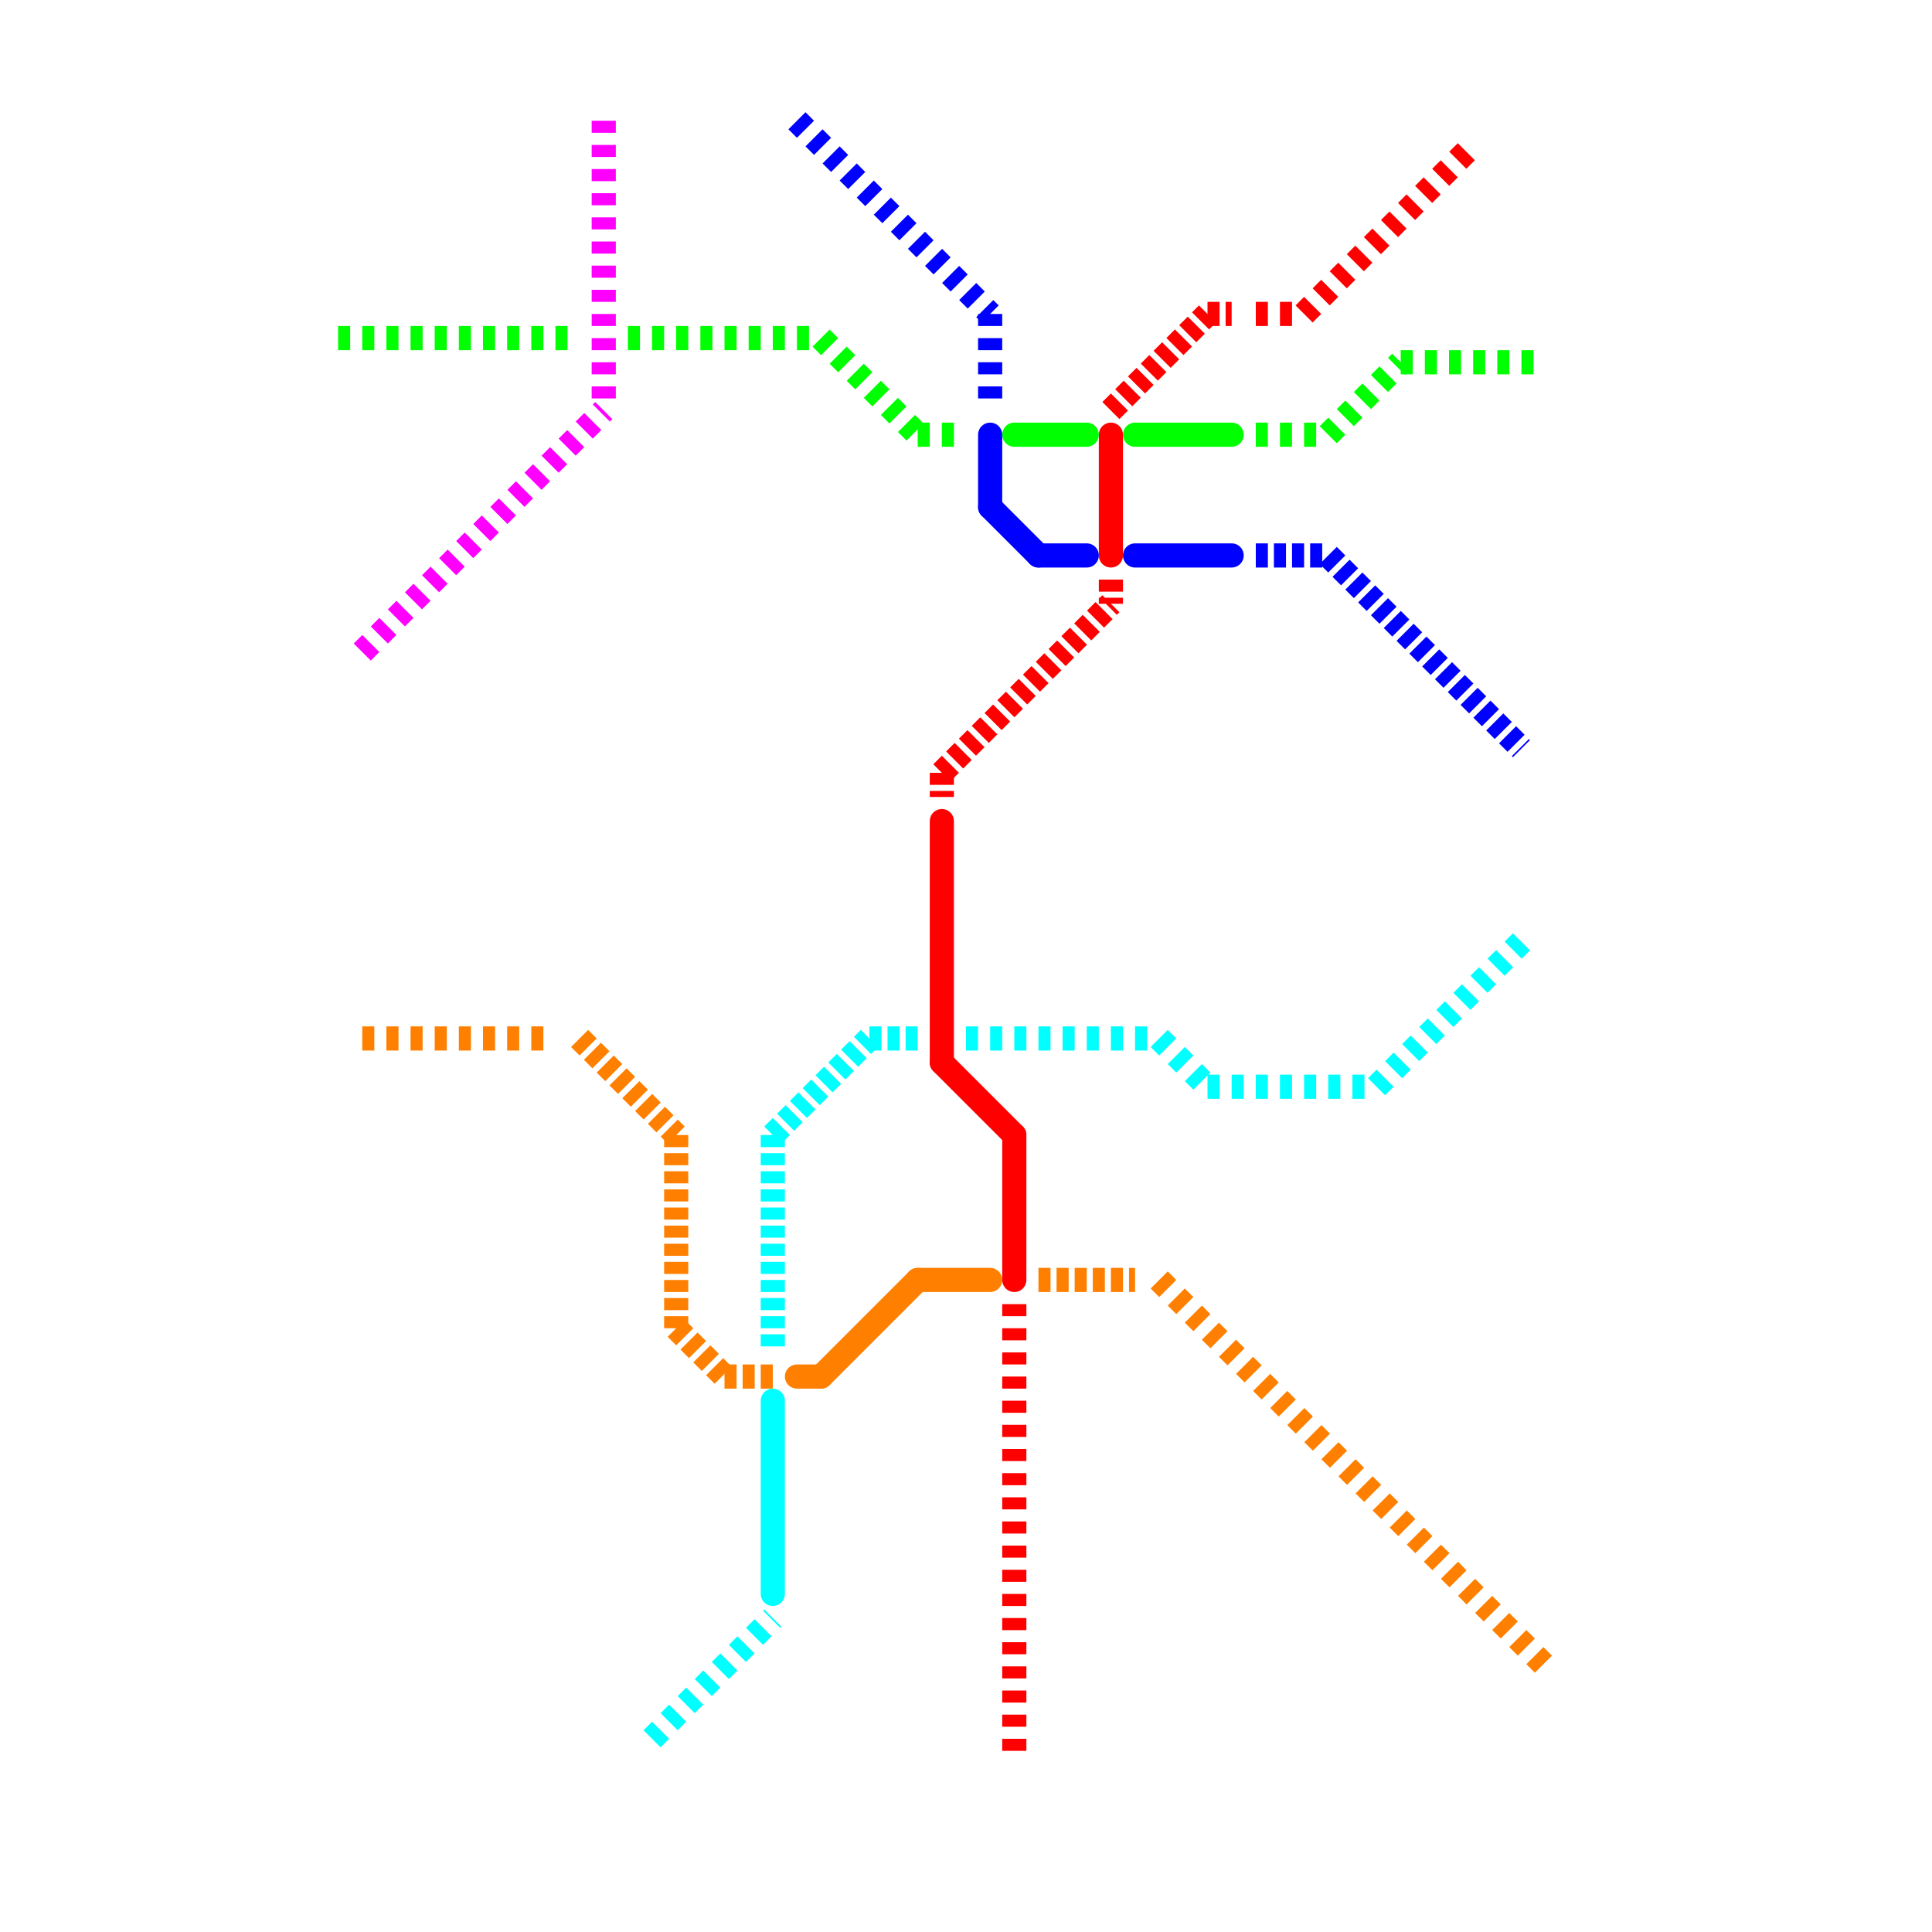 
<svg version="1.1" xmlns="http://www.w3.org/2000/svg" viewBox="0 0 80 80">
<style>text { font: 1px Helvetica; font-weight: 600; white-space: pre; dominant-baseline: central; } line { stroke-width: 1; fill: none; stroke-linecap: round; stroke-linejoin: round; } .c0 { stroke: #ff0000 } .c1 { stroke: #0000ff } .c2 { stroke: #00ff00 } .c3 { stroke: #ff8000 } .c4 { stroke: #00ffff } .c5 { stroke: #ff00ff } .w1 { stroke-width: 1; }.l2 { stroke-dasharray: .5 .5; stroke-linecap: butt; }.l3 { stroke-dasharray: .5 .25; stroke-linecap: butt; }</style><defs></defs><line class="c0 " x1="42" y1="47" x2="42" y2="53"/><line class="c0 " x1="39" y1="34" x2="39" y2="44"/><line class="c0 " x1="46" y1="18" x2="46" y2="23"/><line class="c0 " x1="39" y1="44" x2="42" y2="47"/><line class="c0 l3" x1="39" y1="32" x2="39" y2="33"/><line class="c0 l3" x1="39" y1="32" x2="46" y2="25"/><line class="c0 l3" x1="46" y1="24" x2="46" y2="25"/><line class="c0 l3" x1="50" y1="13" x2="51" y2="13"/><line class="c0 l3" x1="46" y1="17" x2="50" y2="13"/><line class="c0 l2" x1="42" y1="54" x2="42" y2="73"/><line class="c0 l2" x1="52" y1="13" x2="54" y2="13"/><line class="c0 l2" x1="54" y1="13" x2="61" y2="6"/><line class="c1 " x1="41" y1="18" x2="41" y2="21"/><line class="c1 " x1="43" y1="23" x2="45" y2="23"/><line class="c1 " x1="47" y1="23" x2="51" y2="23"/><line class="c1 " x1="41" y1="21" x2="43" y2="23"/><line class="c1 l3" x1="52" y1="23" x2="55" y2="23"/><line class="c1 l3" x1="55" y1="23" x2="63" y2="31"/><line class="c1 l2" x1="41" y1="13" x2="41" y2="17"/><line class="c1 l2" x1="33" y1="5" x2="41" y2="13"/><line class="c2 " x1="47" y1="18" x2="51" y2="18"/><line class="c2 " x1="42" y1="18" x2="45" y2="18"/><line class="c2 l2" x1="34" y1="14" x2="38" y2="18"/><line class="c2 l2" x1="14" y1="14" x2="24" y2="14"/><line class="c2 l2" x1="26" y1="14" x2="34" y2="14"/><line class="c2 l2" x1="52" y1="18" x2="55" y2="18"/><line class="c2 l2" x1="55" y1="18" x2="58" y2="15"/><line class="c2 l2" x1="58" y1="15" x2="64" y2="15"/><line class="c2 l2" x1="38" y1="18" x2="40" y2="18"/><line class="c3 " x1="33" y1="57" x2="34" y2="57"/><line class="c3 " x1="38" y1="53" x2="41" y2="53"/><line class="c3 " x1="34" y1="57" x2="38" y2="53"/><line class="c3 l2" x1="48" y1="53" x2="64" y2="69"/><line class="c3 l2" x1="15" y1="43" x2="23" y2="43"/><line class="c3 l3" x1="30" y1="57" x2="32" y2="57"/><line class="c3 l3" x1="28" y1="55" x2="30" y2="57"/><line class="c3 l3" x1="24" y1="43" x2="28" y2="47"/><line class="c3 l3" x1="43" y1="53" x2="47" y2="53"/><line class="c3 l3" x1="28" y1="47" x2="28" y2="55"/><line class="c4 " x1="32" y1="58" x2="32" y2="66"/><line class="c4 l2" x1="57" y1="45" x2="63" y2="39"/><line class="c4 l2" x1="50" y1="45" x2="57" y2="45"/><line class="c4 l2" x1="40" y1="43" x2="48" y2="43"/><line class="c4 l2" x1="48" y1="43" x2="50" y2="45"/><line class="c4 l2" x1="27" y1="72" x2="32" y2="67"/><line class="c4 l3" x1="36" y1="43" x2="38" y2="43"/><line class="c4 l3" x1="32" y1="47" x2="32" y2="56"/><line class="c4 l3" x1="32" y1="47" x2="36" y2="43"/><line class="c5 l2" x1="25" y1="5" x2="25" y2="17"/><line class="c5 l2" x1="15" y1="27" x2="25" y2="17"/>
</svg>
